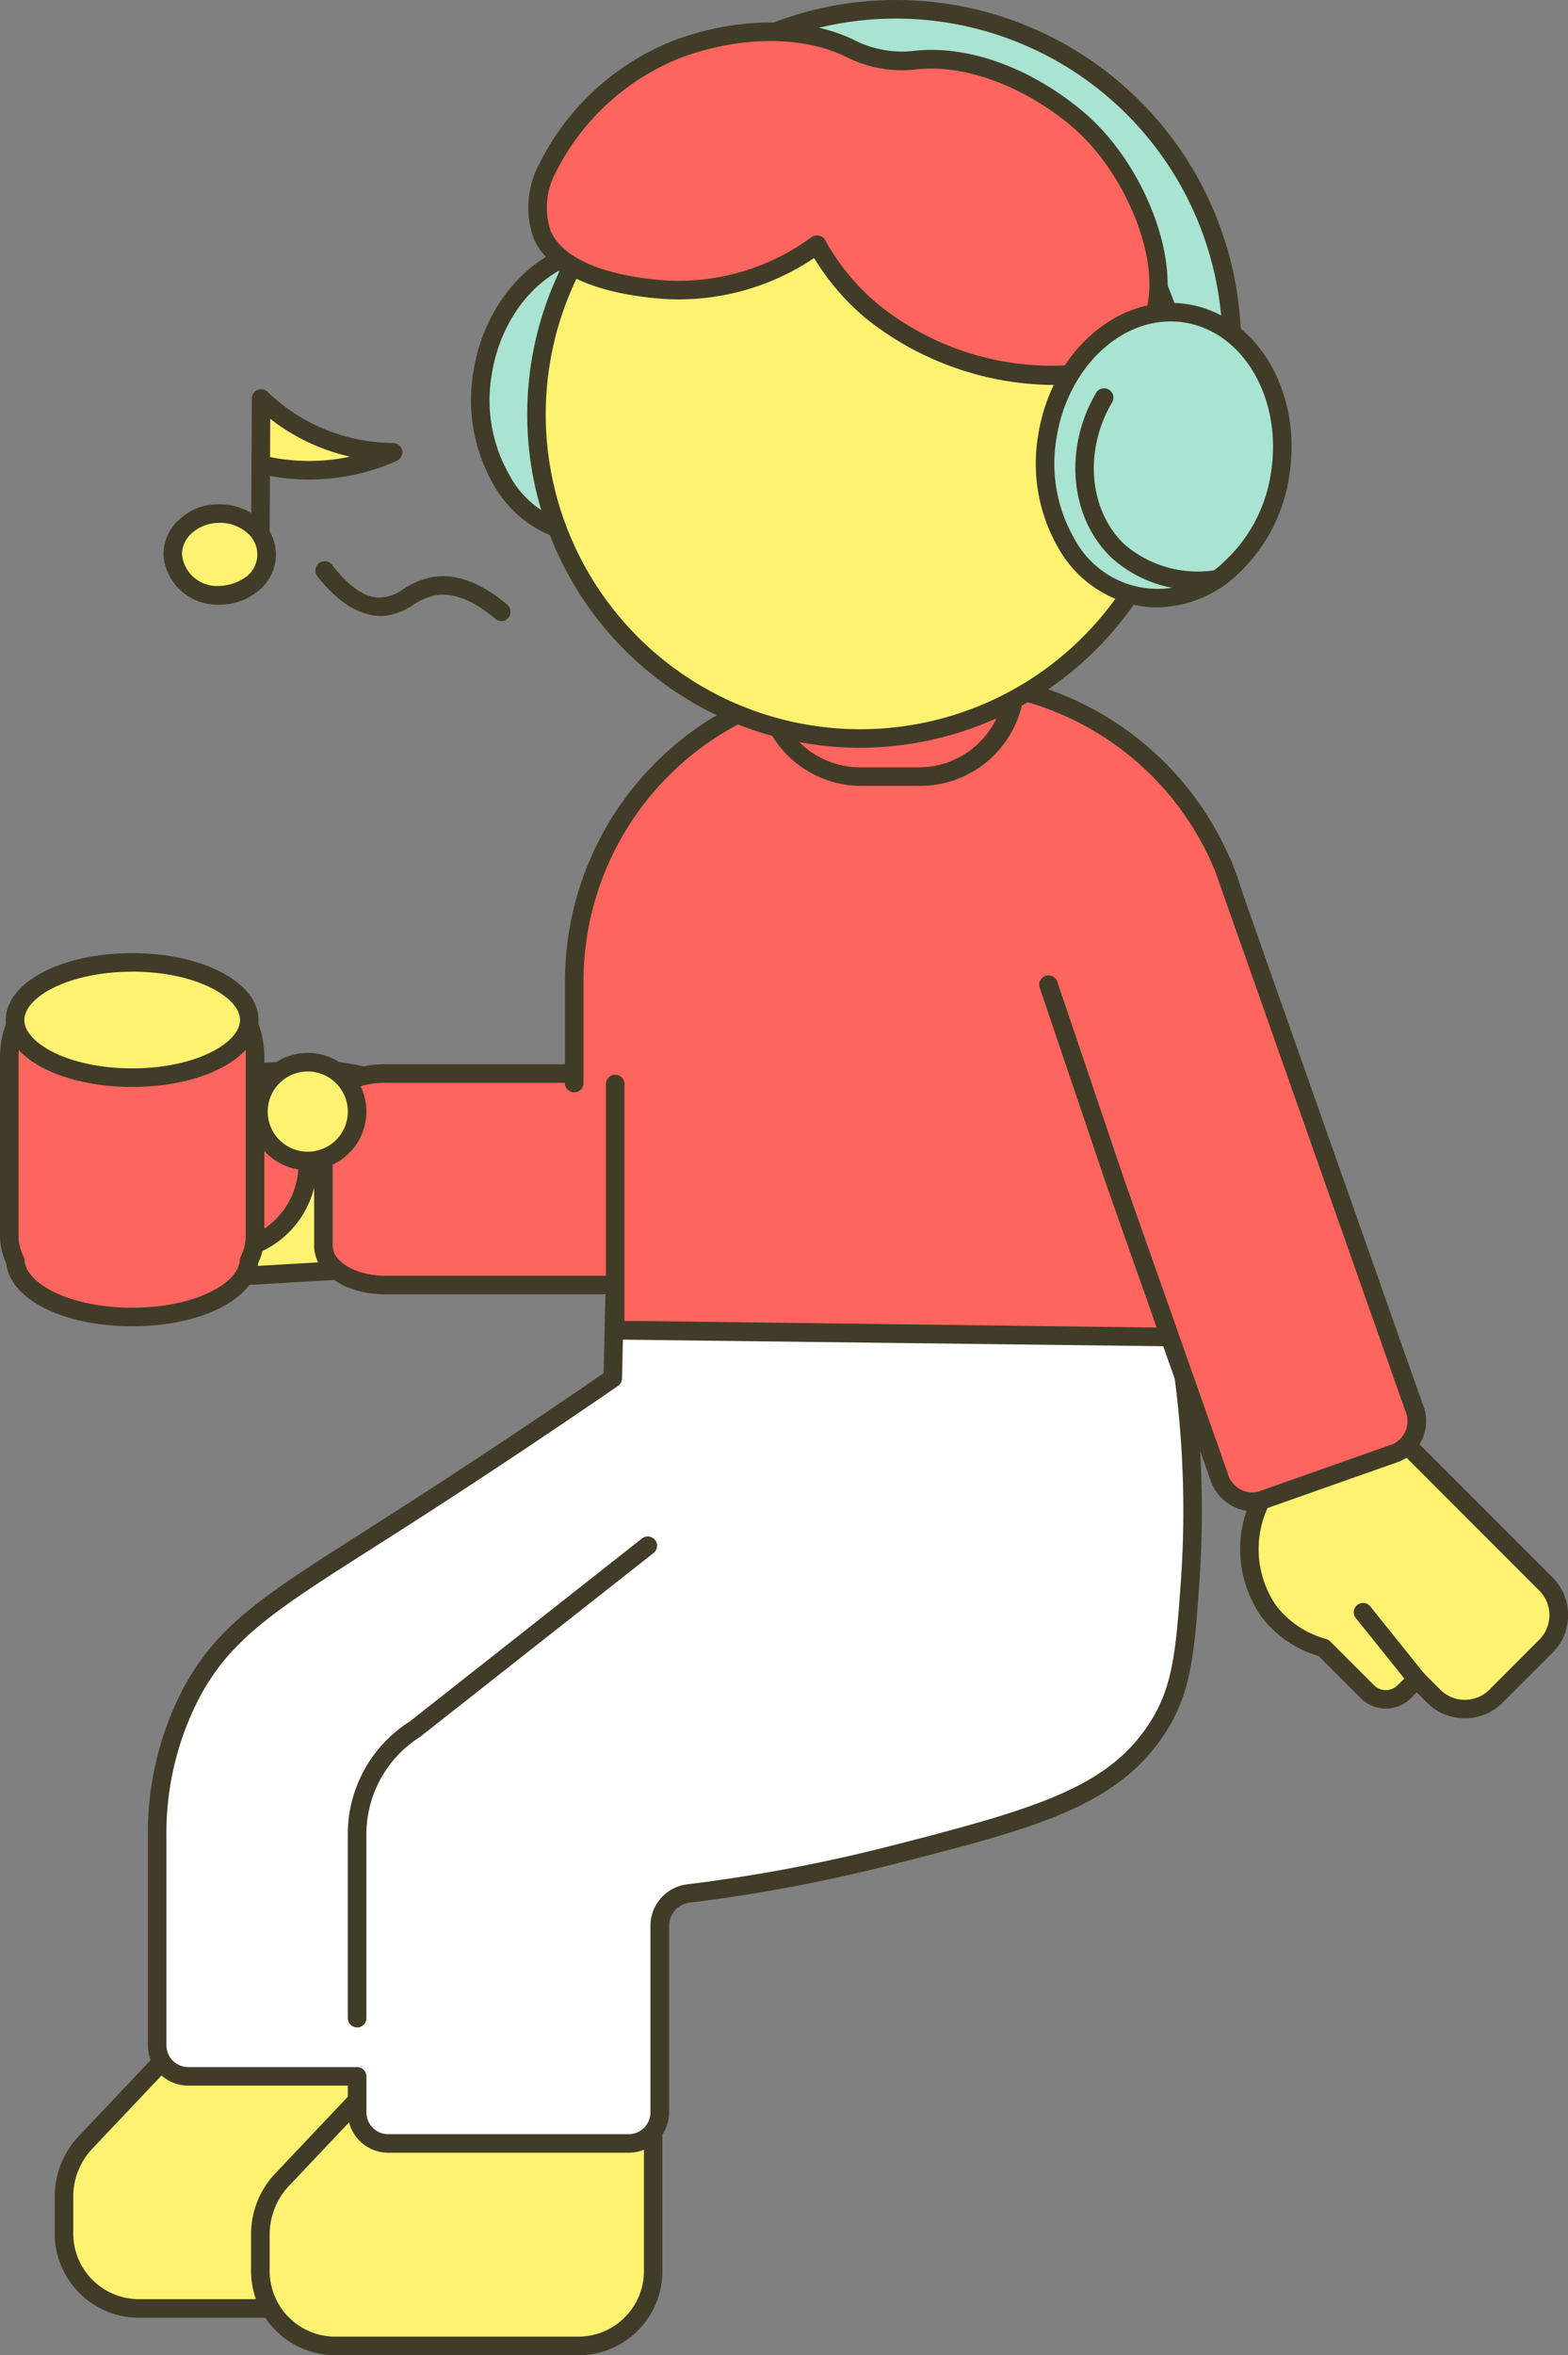 <svg xmlns="http://www.w3.org/2000/svg" width="100.841" height="151.355" viewBox="0 0 100.841 151.355">
  <rect x="0" y="0" width="100.841" height="151.355" fill="#808080" stroke="none"/>
  <g id="illust-man01" transform="translate(0 0)">
    <g id="グループ_4725" data-name="グループ 4725" transform="translate(0 0)">
      <path id="パス_16140" data-name="パス 16140" d="M10.378,82.305,3.957,89.093a5.091,5.091,0,0,0-1.369,3.494V94.8a4.815,4.815,0,0,0,4.675,4.943H23.174A4.814,4.814,0,0,0,27.847,94.8v-12.5Z" transform="translate(1.528 48.602)" fill="#fff271"/>
      <path id="パス_16141" data-name="パス 16141" d="M23.4,100.566H7.486a5.419,5.419,0,0,1-5.273-5.54V92.811a5.657,5.657,0,0,1,1.532-3.9l6.6-6.976h18.32v13.1a5.416,5.416,0,0,1-5.269,5.54M10.857,83.123l-6.246,6.6a4.47,4.47,0,0,0-1.206,3.086v2.216a4.225,4.225,0,0,0,4.08,4.347H23.4a4.223,4.223,0,0,0,4.076-4.347v-11.9Z" transform="translate(1.307 48.38)" fill="#413c27"/>
      <path id="パス_16142" data-name="パス 16142" d="M18.319,83.82,11.9,90.608A5.1,5.1,0,0,0,10.529,94.1V96.32a4.815,4.815,0,0,0,4.675,4.943H31.115a4.814,4.814,0,0,0,4.673-4.943V83.82Z" transform="translate(6.217 49.496)" fill="#fff271"/>
      <path id="パス_16143" data-name="パス 16143" d="M31.335,102.08H15.426a5.419,5.419,0,0,1-5.273-5.54V94.325a5.653,5.653,0,0,1,1.533-3.9l6.6-6.976H36.606v13.1a5.417,5.417,0,0,1-5.271,5.54M18.8,84.637l-6.244,6.6a4.527,4.527,0,0,0-1.207,3.086V96.54a4.225,4.225,0,0,0,4.08,4.347h15.91a4.223,4.223,0,0,0,4.078-4.347v-11.9Z" transform="translate(5.995 49.274)" fill="#413c27"/>
      <path id="パス_16144" data-name="パス 16144" d="M71.09,51.268H35.814q-.076,3.512-.156,7.025c-5.813,4-10.532,7.071-13.623,9.05-7.794,4.994-11.154,6.831-13.484,11.188a19.55,19.55,0,0,0-2.2,9.207v13.426a2,2,0,0,0,2,2H19.214v2.314a2,2,0,0,0,1.994,2H36.681a2,2,0,0,0,2-2v-12a2.087,2.087,0,0,1,1.845-2.066,104.454,104.454,0,0,0,12.886-2.419c9.276-2.359,14.38-3.733,17.278-8.225,1.587-2.459,1.785-4.878,2.115-9.616a65.75,65.75,0,0,0-1.711-19.88" transform="translate(3.753 30.274)" fill="#fff"/>
      <path id="パス_16145" data-name="パス 16145" d="M36.9,108.29H21.432a2.6,2.6,0,0,1-2.593-2.593v-1.719H8.573a2.6,2.6,0,0,1-2.593-2.591V87.961a20.018,20.018,0,0,1,2.266-9.491c2.182-4.08,5.129-5.953,11.582-10.063l2.109-1.344c4.39-2.814,8.883-5.8,13.352-8.866l.151-6.723a.6.6,0,0,1,.6-.582H71.313a.6.6,0,0,1,.581.458A66.8,66.8,0,0,1,73.62,71.412c-.326,4.679-.507,7.258-2.209,9.9-3.086,4.781-8.562,6.173-17.632,8.477a104.588,104.588,0,0,1-12.959,2.433A1.5,1.5,0,0,0,39.5,93.7v12A2.6,2.6,0,0,1,36.9,108.29m-.283-56.2-.145,6.445a.6.6,0,0,1-.258.477c-4.565,3.138-9.153,6.187-13.639,9.06L20.47,69.414C14.2,73.407,11.334,75.231,9.3,79.032a18.823,18.823,0,0,0-2.127,8.931v13.424a1.4,1.4,0,0,0,1.4,1.4H19.436a.6.6,0,0,1,.6.6V105.7a1.4,1.4,0,0,0,1.4,1.4H36.9a1.4,1.4,0,0,0,1.4-1.4v-12a2.689,2.689,0,0,1,2.37-2.658,104.03,104.03,0,0,0,12.812-2.4C63,86.212,67.7,84.863,70.407,80.664c1.474-2.289,1.686-4.515,2.023-9.335a65.441,65.441,0,0,0-1.591-19.244Z" transform="translate(3.531 30.053)" fill="#413c27"/>
      <path id="パス_16146" data-name="パス 16146" d="M34.544,20.385c-.77,5.034-4.749,8.6-8.888,7.968s-6.869-5.226-6.1-10.26,4.749-8.6,8.888-7.97,6.869,5.228,6.1,10.262" transform="translate(11.471 5.935)" fill="#a9e3d1"/>
      <path id="パス_16147" data-name="パス 16147" d="M26.843,29.245a7.154,7.154,0,0,1-1.056-.08A7.516,7.516,0,0,1,20.473,25.4a10.858,10.858,0,0,1-1.285-7.176c.818-5.349,5.1-9.149,9.567-8.469s7.418,5.591,6.6,10.943a10.844,10.844,0,0,1-3.372,6.462,7.691,7.691,0,0,1-5.141,2.085m.868-18.377c-3.485,0-6.68,3.192-7.343,7.536A9.65,9.65,0,0,0,21.5,24.792a6.078,6.078,0,0,0,9.688,1.481,9.637,9.637,0,0,0,2.987-5.756c.722-4.7-1.791-9-5.6-9.581a5.657,5.657,0,0,0-.864-.067" transform="translate(11.25 5.714)" fill="#413c27"/>
      <path id="パス_16148" data-name="パス 16148" d="M23.6,44.644l-2.928-.833a15.349,15.349,0,0,0-5.1-.561l-3.978.231a1.676,1.676,0,0,0-1.576,1.772l.065,1.134-1.543.091a2.823,2.823,0,0,0-2.656,2.985L6.148,54a2.826,2.826,0,0,0,2.985,2.656l13.861-.808Z" transform="translate(3.472 25.523)" fill="#fff271"/>
      <path id="パス_16149" data-name="パス 16149" d="M9.183,57.479a3.423,3.423,0,0,1-3.408-3.221L5.51,49.717A3.423,3.423,0,0,1,8.726,46.1l.95-.056-.032-.539a2.274,2.274,0,0,1,2.136-2.4l3.979-.231a15.9,15.9,0,0,1,5.3.582l3.386.964-.66,12.212-14.4.838c-.068,0-.137.006-.205.006M16.7,44.04c-.289,0-.577.008-.867.025L11.85,44.3a1.082,1.082,0,0,0-1.016,1.142l.1,1.73-2.139.124A2.234,2.234,0,0,0,6.7,49.648l.264,4.539a2.213,2.213,0,0,0,.744,1.535,2.279,2.279,0,0,0,1.61.56l13.332-.776.552-10.2-2.47-.7A14.764,14.764,0,0,0,16.7,44.04" transform="translate(3.25 25.303)" fill="#413c27"/>
      <line id="線_17" data-name="線 17" x1="5.449" y1="0.274" transform="translate(13.555 71.909)" fill="#d73136"/>
      <path id="パス_16150" data-name="パス 16150" d="M14.193,46.3h-.03L8.715,46.03a.6.6,0,0,1-.568-.625.616.616,0,0,1,.627-.568l5.449.274a.6.6,0,0,1-.03,1.193" transform="translate(4.811 26.477)" fill="#413c27"/>
      <path id="パス_16151" data-name="パス 16151" d="M43.548,56.969H17.036c-2.185,0-3.959-1.128-3.959-2.519V45.894c0-1.392,1.773-2.519,3.959-2.519H43.548" transform="translate(7.722 25.613)" fill="#ff655f"/>
      <path id="パス_16152" data-name="パス 16152" d="M43.769,57.787H17.257c-2.554,0-4.555-1.368-4.555-3.114V46.116c0-1.748,2-3.116,4.555-3.116H43.769a.6.6,0,0,1,0,1.193H17.257c-1.823,0-3.362.881-3.362,1.923v8.557c0,1.042,1.54,1.921,3.362,1.921H43.769a.6.6,0,0,1,0,1.193" transform="translate(7.501 25.392)" fill="#413c27"/>
      <path id="パス_16153" data-name="パス 16153" d="M51.245,62.287a7.008,7.008,0,0,0,.5,7.09,6.62,6.62,0,0,0,3.539,2.376l2.818,2.817a1.676,1.676,0,0,0,2.371,0l.8-.8,1.093,1.093a2.824,2.824,0,0,0,4,0l3.216-3.214a2.826,2.826,0,0,0,0-4L59.767,57.83l-8.522,4.457" transform="translate(29.834 34.149)" fill="#fff271"/>
      <path id="パス_16154" data-name="パス 16154" d="M64.591,76.5a3.409,3.409,0,0,1-2.418-1l-.673-.673-.38.383a2.259,2.259,0,0,1-1.606.663h0a2.263,2.263,0,0,1-1.61-.663L55.195,72.5a7.2,7.2,0,0,1-3.7-2.55,7.605,7.605,0,0,1-.566-7.693.589.589,0,0,1,.266-.28l8.522-4.457a.6.6,0,0,1,.7.107l9.818,9.818a3.429,3.429,0,0,1,0,4.84L67.014,75.5a3.417,3.417,0,0,1-2.422,1M61.5,73.392a.6.6,0,0,1,.423.173l1.093,1.094a2.232,2.232,0,0,0,3.154,0l3.213-3.216a2.233,2.233,0,0,0,0-3.152l-9.506-9.508-7.951,4.158a6.385,6.385,0,0,0,.525,6.3A6.025,6.025,0,0,0,55.669,71.4a.615.615,0,0,1,.262.153l2.818,2.817a1.079,1.079,0,0,0,1.525,0l.8-.8a.6.6,0,0,1,.423-.173" transform="translate(29.613 33.928)" fill="#413c27"/>
      <line id="線_18" data-name="線 18" x2="3.418" y2="4.251" transform="translate(87.696 103.663)" fill="#d73136"/>
      <path id="パス_16155" data-name="パス 16155" d="M58.776,70.246a.6.6,0,0,1-.464-.223L54.9,65.772a.6.6,0,1,1,.929-.748l3.416,4.251a.6.6,0,0,1-.091.838.59.59,0,0,1-.374.132" transform="translate(32.338 38.266)" fill="#413c27"/>
      <path id="パス_16156" data-name="パス 16156" d="M23.219,53.41V46.8A19.276,19.276,0,0,1,42.494,27.526h4.667A19.276,19.276,0,0,1,66.436,46.8q-.072,10.469-.143,20.939a1.977,1.977,0,0,1-2,1.963l-36.649-.468H25.858V53.482" transform="translate(13.711 16.254)" fill="#ff655f"/>
      <path id="パス_16157" data-name="パス 16157" d="M64.542,70.519h-.033l-38.43-.466a.6.6,0,0,1-.6-.6V53.7a.6.6,0,1,1,1.193,0V68.861h1.19l36.658.466a1.344,1.344,0,0,0,.983-.394,1.373,1.373,0,0,0,.412-.973l.143-20.941A18.7,18.7,0,0,0,47.382,28.344H42.716A18.7,18.7,0,0,0,24.037,47.023v6.609a.6.6,0,0,1-1.193,0V47.023A19.9,19.9,0,0,1,42.716,27.151h4.667A19.894,19.894,0,0,1,67.254,47.023l-.143,20.944a2.568,2.568,0,0,1-2.569,2.553" transform="translate(13.49 16.033)" fill="#413c27"/>
      <path id="パス_16158" data-name="パス 16158" d="M40.831,35.929H37.056a6.127,6.127,0,1,1,0-12.255h3.774a6.127,6.127,0,1,1,0,12.255" transform="translate(18.263 13.98)" fill="#ff655f"/>
      <path id="パス_16159" data-name="パス 16159" d="M41.051,36.747H37.277a6.725,6.725,0,0,1,0-13.449h3.774a6.725,6.725,0,1,1,0,13.449M37.277,24.491a5.532,5.532,0,0,0,0,11.064h3.774a5.532,5.532,0,0,0,0-11.064Z" transform="translate(18.041 13.758)" fill="#413c27"/>
      <path id="パス_16160" data-name="パス 16160" d="M65.841,21.967A21.592,21.592,0,1,1,44.248.374,21.592,21.592,0,0,1,65.841,21.967" transform="translate(13.379 0.221)" fill="#a9e3d1"/>
      <path id="パス_16161" data-name="パス 16161" d="M44.47,44.377A22.188,22.188,0,1,1,66.658,22.188,22.215,22.215,0,0,1,44.47,44.377m0-43.184A21,21,0,1,0,65.465,22.188,21.02,21.02,0,0,0,44.47,1.193" transform="translate(13.157 0)" fill="#413c27"/>
      <path id="パス_16162" data-name="パス 16162" d="M67.2,27.389a5.9,5.9,0,0,0-4.139-6.332,20.829,20.829,0,1,0-1.36,11.526,5.9,5.9,0,0,0,5.5-5.195" transform="translate(12.813 2.153)" fill="#fff271"/>
      <path id="パス_16163" data-name="パス 16163" d="M42.716,46.124a20.956,20.956,0,0,1-2.476-.146A21.425,21.425,0,1,1,63.813,20.829a6.491,6.491,0,0,1-1.479,12.538A21.543,21.543,0,0,1,42.716,46.124m.019-41.66A20.234,20.234,0,1,0,61.378,32.575l.145-.344.367-.022A5.3,5.3,0,0,0,63.113,21.85l-.355-.108-.06-.363A20.225,20.225,0,0,0,42.735,4.464" transform="translate(12.592 1.931)" fill="#413c27"/>
      <path id="パス_16164" data-name="パス 16164" d="M56.454,6.881c-3.413-2.861-7.407-4.167-10.574-3.76a7.364,7.364,0,0,1-4.1-.8C38.946.973,34.865.887,30.8,2.369c-5.373,1.958-10.329,8.178-8.783,11.9,1.276,3.07,6.6,3.486,7.832,3.583a15.214,15.214,0,0,0,9.869-2.885,15.122,15.122,0,0,0,3.493,4.251c5.218,4.363,14.474,5.807,17.44,1.847,2.634-3.518-.111-10.755-4.2-14.179" transform="translate(12.832 0.758)" fill="#ff655f"/>
      <path id="パス_16165" data-name="パス 16165" d="M54.867,24.2a19.566,19.566,0,0,1-11.819-4.3,15.578,15.578,0,0,1-3.3-3.855,15.628,15.628,0,0,1-9.724,2.626c-5.721-.449-7.69-2.4-8.339-3.951a5.925,5.925,0,0,1,.348-4.647A16.339,16.339,0,0,1,30.817,2.03C34.892.545,39.169.535,42.254,2a6.766,6.766,0,0,0,3.771.748c3.477-.445,7.592,1.008,11.033,3.9,4.29,3.6,7.113,11.223,4.29,14.992a6.98,6.98,0,0,1-4.969,2.473,13.4,13.4,0,0,1-1.513.086m-14.929-9.61a.607.607,0,0,1,.13.014.591.591,0,0,1,.39.291,14.538,14.538,0,0,0,3.354,4.084,17.831,17.831,0,0,0,12.428,3.949,5.839,5.839,0,0,0,4.153-2c2.416-3.226-.282-10.159-4.1-13.363-3.14-2.634-7.013-4.027-10.112-3.625a7.931,7.931,0,0,1-4.436-.853c-2.8-1.338-6.737-1.312-10.518.068a15.28,15.28,0,0,0-8.1,7.4,4.764,4.764,0,0,0-.337,3.711c.732,1.761,3.334,2.9,7.326,3.216A14.5,14.5,0,0,0,39.592,14.7a.6.6,0,0,1,.347-.111" transform="translate(12.61 0.537)" fill="#413c27"/>
      <path id="パス_16166" data-name="パス 16166" d="M16.584,49.119a5.576,5.576,0,1,1-5.575-5.575,5.574,5.574,0,0,1,5.575,5.575" transform="translate(3.208 25.713)" fill="#ff655f"/>
      <path id="パス_16167" data-name="パス 16167" d="M11.23,55.512A6.172,6.172,0,1,1,17.4,49.341a6.177,6.177,0,0,1-6.171,6.171m0-11.151a4.979,4.979,0,1,0,4.978,4.98,4.984,4.984,0,0,0-4.978-4.98" transform="translate(2.987 25.491)" fill="#413c27"/>
      <path id="パス_16168" data-name="パス 16168" d="M16.18,44.8a5.641,5.641,0,0,0-5.642-5.642H6.017A5.641,5.641,0,0,0,.375,44.8V56.3a3.569,3.569,0,0,0,.39,1.6c.1,2,3.416,3.614,7.514,3.614S15.69,59.9,15.79,57.9a3.569,3.569,0,0,0,.39-1.6Z" transform="translate(0.221 23.126)" fill="#ff655f"/>
      <path id="パス_16169" data-name="パス 16169" d="M8.5,62.328c-4.422,0-7.862-1.734-8.1-4.053A4.126,4.126,0,0,1,0,56.516V45.026a6.246,6.246,0,0,1,6.238-6.238H10.76A6.246,6.246,0,0,1,17,45.026v11.49a4.126,4.126,0,0,1-.4,1.759c-.237,2.319-3.679,4.053-8.1,4.053M6.238,39.981a5.051,5.051,0,0,0-5.045,5.045v11.49a2.965,2.965,0,0,0,.326,1.334.609.609,0,0,1,.062.237c.073,1.471,2.871,3.047,6.917,3.047s6.846-1.575,6.919-3.046a.583.583,0,0,1,.062-.237,3,3,0,0,0,.326-1.336V45.026a5.051,5.051,0,0,0-5.045-5.045Z" transform="translate(0 22.905)" fill="#413c27"/>
      <path id="パス_16170" data-name="パス 16170" d="M15.672,42.589c0,2.045-3.372,3.7-7.531,3.7S.608,44.635.608,42.589s3.372-3.7,7.533-3.7,7.531,1.659,7.531,3.7" transform="translate(0.359 22.962)" fill="#fff271"/>
      <path id="パス_16171" data-name="パス 16171" d="M8.361,47.111c-4.557,0-8.128-1.888-8.128-4.3s3.571-4.3,8.128-4.3,8.129,1.888,8.129,4.3-3.571,4.3-8.129,4.3m0-7.407c-4.086,0-6.935,1.637-6.935,3.106s2.849,3.108,6.935,3.108S15.3,44.28,15.3,42.81,12.448,39.7,8.361,39.7" transform="translate(0.138 22.741)" fill="#413c27"/>
      <path id="パス_16172" data-name="パス 16172" d="M16.8,46.093a3.175,3.175,0,1,1-3.175-3.175A3.175,3.175,0,0,1,16.8,46.093" transform="translate(6.17 25.343)" fill="#fff271"/>
      <path id="パス_16173" data-name="パス 16173" d="M13.844,50.084a3.77,3.77,0,1,1,3.771-3.77,3.774,3.774,0,0,1-3.771,3.77m0-6.348a2.577,2.577,0,1,0,2.578,2.578,2.582,2.582,0,0,0-2.578-2.578" transform="translate(5.948 25.122)" fill="#413c27"/>
      <path id="パス_16174" data-name="パス 16174" d="M57.381,22.947c-.77,5.034-4.749,8.6-8.888,7.968s-6.869-5.226-6.1-10.26,4.749-8.6,8.888-7.97,6.869,5.228,6.1,10.262" transform="translate(24.957 7.448)" fill="#a9e3d1"/>
      <path id="パス_16175" data-name="パス 16175" d="M49.68,31.806a7.169,7.169,0,0,1-1.056-.08,7.516,7.516,0,0,1-5.312-3.765,10.849,10.849,0,0,1-1.287-7.176c.819-5.349,5.1-9.141,9.569-8.469s7.418,5.591,6.6,10.943a10.854,10.854,0,0,1-3.373,6.462,7.688,7.688,0,0,1-5.141,2.085m.87-18.377c-3.485,0-6.68,3.192-7.345,7.536a9.66,9.66,0,0,0,1.132,6.387,6.078,6.078,0,0,0,9.688,1.481,9.656,9.656,0,0,0,2.989-5.756c.719-4.7-1.794-9-5.6-9.581a5.636,5.636,0,0,0-.862-.067M57.6,23.168h0Z" transform="translate(24.735 7.227)" fill="#413c27"/>
      <path id="パス_16176" data-name="パス 16176" d="M51.4,28.623a8.037,8.037,0,0,1-5.583-2.06c-2.667-2.543-3.1-6.976-1.034-10.54a.6.6,0,1,1,1.031.6c-1.794,3.092-1.446,6.911.827,9.077a7.248,7.248,0,0,0,5.8,1.662.586.586,0,0,1,.678.5.6.6,0,0,1-.5.678,8.439,8.439,0,0,1-1.218.081" transform="translate(25.675 9.287)" fill="#413c27"/>
      <path id="パス_16177" data-name="パス 16177" d="M10.529,24.743l.043-8.641a12.321,12.321,0,0,0,8.5,3.453,13.25,13.25,0,0,1-8.158.87" transform="translate(6.217 9.508)" fill="#fff271"/>
      <path id="パス_16178" data-name="パス 16178" d="M10.749,25.562h0a.6.6,0,0,1-.593-.6l.045-8.641a.6.6,0,0,1,.364-.547.588.588,0,0,1,.646.121A11.718,11.718,0,0,0,19.3,19.181a.6.6,0,0,1,.242,1.14,13.842,13.842,0,0,1-8.174.98l-.019,3.668a.6.6,0,0,1-.6.593m.622-5.476a12.622,12.622,0,0,0,3.587.205,12.169,12.169,0,0,0,1.557-.231,13.053,13.053,0,0,1-2.044-.641,12.9,12.9,0,0,1-3.087-1.791Z" transform="translate(5.995 9.286)" fill="#413c27"/>
      <path id="パス_16179" data-name="パス 16179" d="M13.024,23.391A2.842,2.842,0,0,1,9.991,26,2.844,2.844,0,0,1,6.983,23.36a2.844,2.844,0,0,1,3.033-2.608,2.843,2.843,0,0,1,3.008,2.639" transform="translate(4.124 12.254)" fill="#fff271"/>
      <path id="パス_16180" data-name="パス 16180" d="M10.23,26.821h-.021a3.443,3.443,0,0,1-3.6-3.238,3.033,3.033,0,0,1,1.1-2.3,3.587,3.587,0,0,1,2.531-.9,3.843,3.843,0,0,1,2.523.927,2.987,2.987,0,0,1-.022,4.611,3.834,3.834,0,0,1-2.511.9m-.01-5.249a2.644,2.644,0,0,0-1.732.614,1.856,1.856,0,0,0-.687,1.4,2.257,2.257,0,0,0,2.414,2.039,3.135,3.135,0,0,0,1.748-.614,1.8,1.8,0,0,0,.013-2.812,2.656,2.656,0,0,0-1.742-.63Z" transform="translate(3.902 12.03)" fill="#413c27"/>
      <path id="パス_16181" data-name="パス 16181" d="M24.73,26.541a.588.588,0,0,1-.385-.142c-1.392-1.175-2.675-1.7-3.812-1.521a3.849,3.849,0,0,0-1.479.62,3.922,3.922,0,0,1-2,.714c-1.441,0-2.818-.832-4.2-2.6a.6.6,0,0,1,.942-.733c1.129,1.451,2.184,2.219,3.216,2.142a2.8,2.8,0,0,0,1.42-.542,4.957,4.957,0,0,1,1.92-.779c1.479-.224,3.089.379,4.759,1.791a.6.6,0,0,1-.385,1.051" transform="translate(7.519 13.374)" fill="#413c27"/>
      <path id="パス_16182" data-name="パス 16182" d="M14.44,92.825V81.016a8,8,0,0,1,3.684-6.737L33.168,62.434" transform="translate(8.527 36.868)" fill="#fff"/>
      <path id="パス_16183" data-name="パス 16183" d="M14.661,93.644a.6.6,0,0,1-.6-.6V81.238A8.564,8.564,0,0,1,18.024,74l15-11.811a.6.6,0,0,1,.74.938L18.716,74.969a7.407,7.407,0,0,0-3.458,6.268v11.81a.6.6,0,0,1-.6.6" transform="translate(8.306 36.646)" fill="#413c27"/>
      <path id="パス_16184" data-name="パス 16184" d="M53.605,34.961,65.887,69.787a2.224,2.224,0,0,1-1.105,2.92l-8.746,3.084a2.223,2.223,0,0,1-2.693-1.581q-3.333-9.448-6.664-18.9L42.408,42.7" transform="translate(25.042 20.645)" fill="#ff655f"/>
      <path id="パス_16185" data-name="パス 16185" d="M55.688,76.707A2.97,2.97,0,0,1,53,74.629l-6.664-18.9L42.065,43.107a.6.6,0,1,1,1.131-.382l4.271,12.618,6.661,18.889a1.645,1.645,0,0,0,1.931,1.218L64.8,72.366a1.64,1.64,0,0,0,.743-2.16L53.265,35.382a.6.6,0,1,1,1.124-.4L66.672,69.809a2.818,2.818,0,0,1-1.47,3.682l-8.746,3.084a2.3,2.3,0,0,1-.768.132" transform="translate(24.821 20.423)" fill="#413c27"/>
    </g>
  </g>
</svg>
